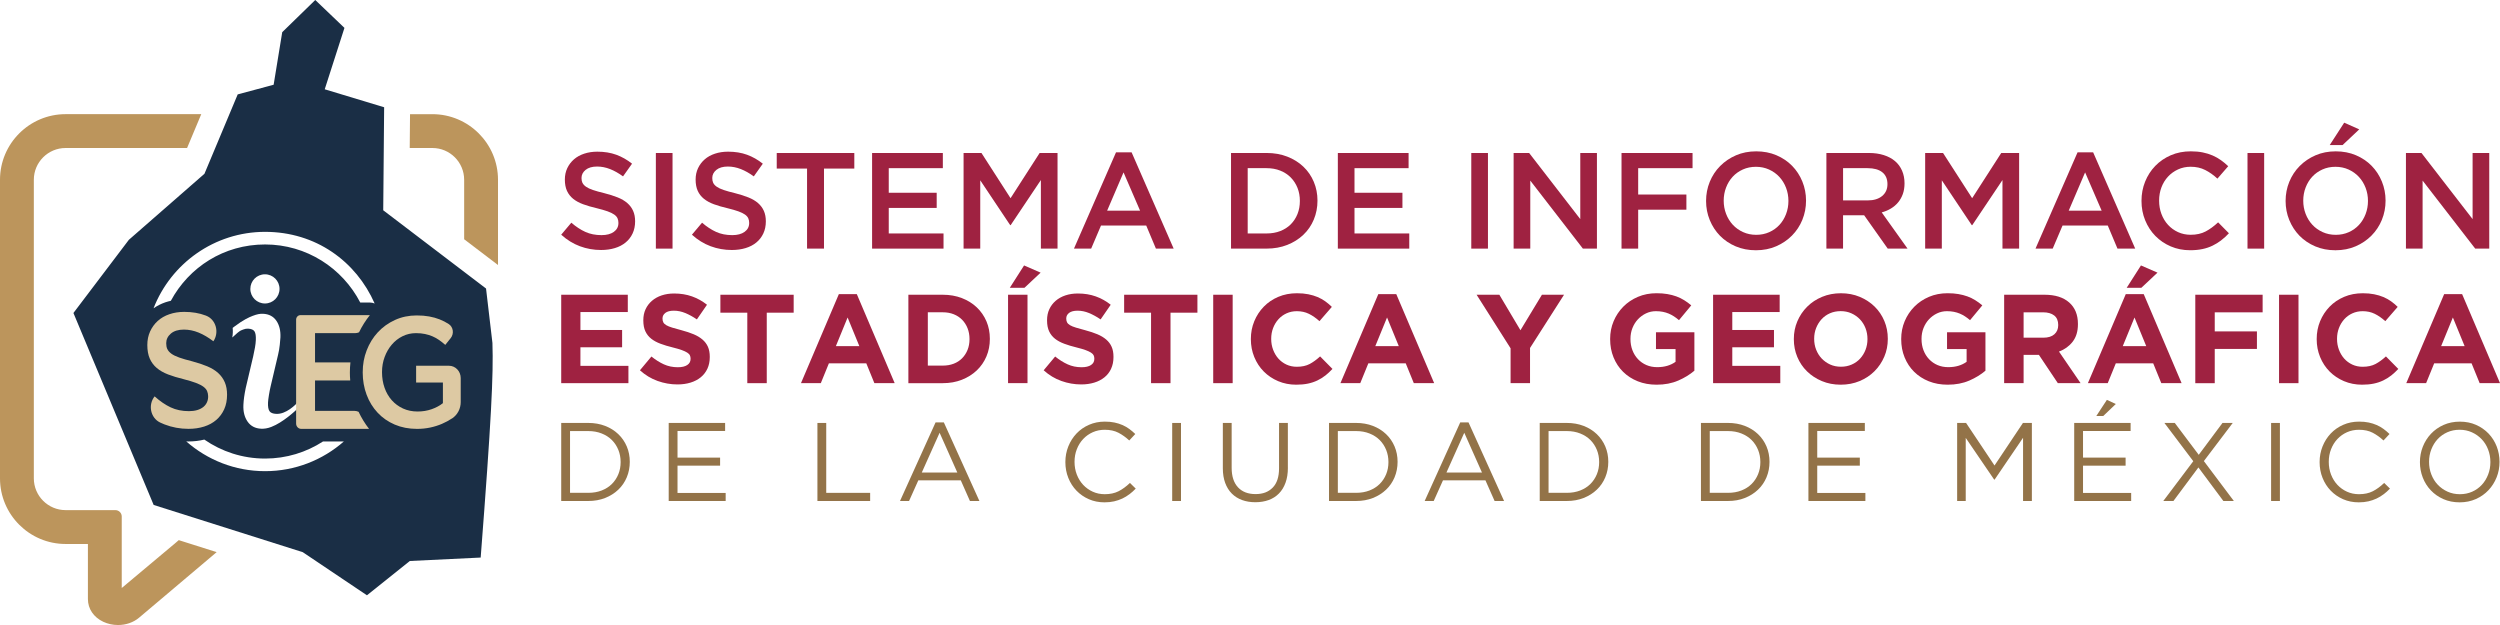 <?xml version="1.0" encoding="UTF-8"?>
<svg id="Layer_1" data-name="Layer 1" xmlns="http://www.w3.org/2000/svg" viewBox="0 0 1540 385">
  <defs>
    <style>
      .cls-1 {
        fill: #bc955c;
      }

      .cls-1, .cls-2, .cls-3, .cls-4, .cls-5 {
        stroke-width: 0px;
      }

      .cls-2 {
        fill: #937348;
      }

      .cls-3 {
        fill: #ddc9a3;
      }

      .cls-4 {
        fill: #1a2e45;
      }

      .cls-5 {
        fill: #9f2241;
      }
    </style>
  </defs>
  <g>
    <g>
      <path class="cls-5" d="M345.71,236.03v-54.47h41.01v10.66h-29.18v11.05h25.68v10.66h-25.68v11.44h29.57v10.66h-41.4Z"/>
      <path class="cls-5" d="M435.76,227.12c-.98,2.1-2.35,3.86-4.1,5.29-1.75,1.43-3.85,2.52-6.27,3.27-2.43.75-5.13,1.13-8.08,1.13-4.15,0-8.22-.71-12.22-2.14-4-1.43-7.62-3.62-10.89-6.58l7.08-8.48c2.49,2.02,5.04,3.63,7.66,4.82,2.62,1.19,5.49,1.79,8.6,1.79,2.49,0,4.42-.45,5.8-1.36,1.37-.91,2.06-2.17,2.06-3.77v-.16c0-.78-.15-1.46-.43-2.06s-.83-1.15-1.64-1.67c-.81-.52-1.93-1.04-3.36-1.56-1.43-.52-3.29-1.06-5.58-1.63-2.76-.67-5.26-1.43-7.49-2.26-2.24-.83-4.13-1.85-5.69-3.07-1.56-1.22-2.77-2.74-3.63-4.55-.86-1.81-1.29-4.07-1.29-6.77v-.15c0-2.49.47-4.73,1.39-6.73.93-2,2.23-3.72,3.91-5.17,1.68-1.45,3.68-2.57,6-3.35,2.33-.78,4.89-1.17,7.69-1.17,3.99,0,7.66.6,11.01,1.79,3.34,1.19,6.42,2.91,9.22,5.14l-6.23,9.03c-2.44-1.66-4.82-2.97-7.16-3.93-2.34-.96-4.67-1.44-7.01-1.44s-4.09.46-5.25,1.36c-1.17.91-1.75,2.04-1.75,3.39v.15c0,.88.17,1.65.51,2.3.34.65.95,1.23,1.84,1.75.88.52,2.09,1.01,3.63,1.48,1.54.47,3.47,1.01,5.81,1.63,2.75.73,5.21,1.55,7.37,2.45,2.16.91,3.98,2,5.46,3.27,1.48,1.27,2.6,2.76,3.36,4.47.75,1.71,1.13,3.76,1.13,6.15v.16c0,2.7-.49,5.1-1.47,7.2Z"/>
      <path class="cls-5" d="M472.32,192.61v43.42h-11.98v-43.42h-16.58v-11.05h45.14v11.05h-16.58Z"/>
      <path class="cls-5" d="M538.62,236.03l-4.98-12.22h-23.04l-4.98,12.22h-12.22l23.34-54.86h11.05l23.34,54.86h-12.53ZM522.13,195.56l-7.24,17.67h14.47l-7.24-17.67Z"/>
      <path class="cls-5" d="M607.65,219.53c-1.4,3.32-3.39,6.2-5.96,8.64-2.57,2.44-5.63,4.36-9.18,5.76-3.55,1.4-7.46,2.1-11.71,2.1h-21.24v-54.47h21.24c4.25,0,8.16.69,11.71,2.06,3.55,1.37,6.62,3.28,9.18,5.72,2.57,2.44,4.55,5.3,5.96,8.6,1.4,3.3,2.1,6.86,2.1,10.7v.16c0,3.84-.7,7.42-2.1,10.74ZM597.22,208.79c0-2.39-.41-4.59-1.21-6.62-.81-2.02-1.92-3.76-3.35-5.21-1.43-1.45-3.15-2.58-5.17-3.39-2.02-.8-4.26-1.2-6.69-1.2h-9.26v32.84h9.26c2.44,0,4.67-.39,6.69-1.17,2.02-.78,3.74-1.89,5.17-3.35,1.43-1.45,2.54-3.16,3.35-5.14.8-1.97,1.21-4.18,1.21-6.62v-.15Z"/>
      <path class="cls-5" d="M620.96,236.03v-54.47h11.98v54.47h-11.98ZM622.04,177.28l8.79-13.77,10.19,4.44-9.96,9.34h-9.03Z"/>
      <path class="cls-5" d="M684.47,227.12c-.98,2.1-2.34,3.86-4.1,5.29s-3.84,2.52-6.28,3.27c-2.43.75-5.12,1.13-8.08,1.13-4.15,0-8.23-.71-12.22-2.14-4-1.43-7.63-3.62-10.89-6.58l7.08-8.48c2.49,2.02,5.05,3.63,7.67,4.82,2.62,1.19,5.49,1.79,8.6,1.79,2.49,0,4.42-.45,5.8-1.36s2.06-2.17,2.06-3.77v-.16c0-.78-.14-1.46-.43-2.06-.29-.6-.83-1.15-1.64-1.67-.81-.52-1.93-1.04-3.36-1.56-1.43-.52-3.29-1.06-5.58-1.63-2.76-.67-5.25-1.43-7.49-2.26-2.24-.83-4.14-1.85-5.7-3.07-1.56-1.22-2.77-2.74-3.63-4.55-.86-1.81-1.29-4.07-1.29-6.77v-.15c0-2.49.46-4.73,1.39-6.73.93-2,2.23-3.72,3.9-5.17s3.68-2.57,6-3.35c2.32-.78,4.89-1.17,7.69-1.17,4,0,7.67.6,11.01,1.79,3.35,1.19,6.42,2.91,9.22,5.14l-6.22,9.03c-2.44-1.66-4.83-2.97-7.16-3.93-2.33-.96-4.67-1.44-7-1.44s-4.09.46-5.26,1.36c-1.17.91-1.75,2.04-1.75,3.39v.15c0,.88.17,1.65.51,2.3.34.65.95,1.23,1.83,1.75.88.52,2.1,1.01,3.63,1.48,1.53.47,3.47,1.01,5.81,1.63,2.76.73,5.21,1.55,7.37,2.45,2.16.91,3.98,2,5.46,3.27,1.48,1.27,2.6,2.76,3.35,4.47.76,1.71,1.13,3.76,1.13,6.15v.16c0,2.7-.49,5.1-1.47,7.2Z"/>
      <path class="cls-5" d="M721.03,192.61v43.42h-11.98v-43.42h-16.58v-11.05h45.14v11.05h-16.58Z"/>
      <path class="cls-5" d="M747.34,236.03v-54.47h11.98v54.47h-11.98Z"/>
      <path class="cls-5" d="M816.44,231.29c-1.51,1.19-3.15,2.22-4.94,3.07-1.79.86-3.75,1.51-5.87,1.95-2.13.44-4.51.66-7.16.66-4,0-7.7-.73-11.13-2.18-3.42-1.45-6.38-3.44-8.87-5.95-2.49-2.51-4.44-5.49-5.84-8.91-1.4-3.42-2.1-7.08-2.1-10.97v-.15c0-3.89.7-7.54,2.1-10.93,1.4-3.4,3.35-6.38,5.84-8.95,2.49-2.57,5.47-4.59,8.95-6.07,3.48-1.48,7.32-2.22,11.52-2.22,2.54,0,4.86.21,6.96.62,2.1.42,4.01.99,5.72,1.71,1.71.73,3.29,1.61,4.75,2.65,1.45,1.04,2.8,2.18,4.05,3.42l-7.63,8.79c-2.13-1.92-4.29-3.42-6.5-4.51-2.21-1.09-4.68-1.63-7.43-1.63-2.28,0-4.4.44-6.34,1.32-1.95.88-3.62,2.1-5.02,3.66-1.4,1.56-2.49,3.36-3.27,5.41-.78,2.05-1.17,4.24-1.17,6.57v.16c0,2.34.39,4.54,1.17,6.61.78,2.07,1.85,3.89,3.23,5.45,1.37,1.55,3.04,2.79,4.98,3.7,1.94.91,4.09,1.36,6.42,1.36,3.11,0,5.74-.57,7.9-1.71,2.15-1.14,4.29-2.7,6.42-4.67l7.62,7.71c-1.4,1.5-2.85,2.85-4.36,4.05Z"/>
      <path class="cls-5" d="M870.91,236.03l-4.98-12.22h-23.03l-4.98,12.22h-12.22l23.35-54.86h11.05l23.35,54.86h-12.53ZM854.42,195.56l-7.24,17.67h14.48l-7.24-17.67Z"/>
      <path class="cls-5" d="M942.5,214.32v21.71h-11.98v-21.48l-20.93-32.99h14.01l13,21.87,13.23-21.87h13.62l-20.93,32.76Z"/>
      <path class="cls-5" d="M1033.75,234.44c-3.87,1.69-8.29,2.53-13.27,2.53-4.26,0-8.13-.7-11.63-2.1s-6.51-3.35-9.03-5.84c-2.52-2.49-4.47-5.45-5.87-8.87-1.4-3.42-2.1-7.16-2.1-11.21v-.15c0-3.89.71-7.54,2.14-10.93,1.43-3.4,3.41-6.38,5.95-8.95,2.54-2.57,5.55-4.59,9.03-6.07,3.48-1.48,7.29-2.22,11.44-2.22,2.44,0,4.66.17,6.66.51,1.99.34,3.85.82,5.56,1.44,1.71.62,3.32,1.4,4.82,2.34,1.51.93,2.96,2,4.36,3.19l-7.55,9.11c-1.04-.88-2.07-1.66-3.11-2.34-1.04-.67-2.12-1.25-3.23-1.71-1.12-.47-2.32-.83-3.62-1.09-1.3-.26-2.72-.39-4.28-.39-2.18,0-4.22.46-6.11,1.37-1.89.91-3.55,2.13-4.98,3.66-1.43,1.54-2.54,3.33-3.35,5.38-.81,2.05-1.21,4.25-1.21,6.59v.16c0,2.5.4,4.8,1.21,6.9.8,2.11,1.95,3.94,3.42,5.5,1.48,1.56,3.21,2.77,5.21,3.63,1.99.86,4.21,1.29,6.65,1.29,4.46,0,8.22-1.1,11.28-3.29v-7.84h-12.06v-10.35h23.66v23.66c-2.8,2.39-6.13,4.42-10,6.11Z"/>
      <path class="cls-5" d="M1055.26,236.03v-54.47h41.01v10.66h-29.18v11.05h25.68v10.66h-25.68v11.44h29.57v10.66h-41.4Z"/>
      <path class="cls-5" d="M1160.71,219.73c-1.45,3.4-3.46,6.38-6.03,8.95-2.57,2.57-5.63,4.59-9.18,6.07-3.55,1.48-7.43,2.22-11.63,2.22s-8.07-.74-11.6-2.22c-3.53-1.48-6.58-3.48-9.14-5.99-2.57-2.51-4.57-5.47-5.99-8.87-1.43-3.4-2.14-7.04-2.14-10.93v-.15c0-3.89.73-7.54,2.18-10.93,1.45-3.4,3.46-6.38,6.03-8.95,2.57-2.57,5.63-4.59,9.18-6.07,3.56-1.48,7.43-2.22,11.63-2.22s8.07.74,11.6,2.22c3.53,1.48,6.57,3.48,9.14,5.99,2.57,2.52,4.56,5.47,5.99,8.87,1.43,3.4,2.14,7.04,2.14,10.93v.16c0,3.89-.73,7.54-2.18,10.93ZM1150.36,208.79c0-2.34-.4-4.54-1.2-6.62-.8-2.07-1.95-3.89-3.42-5.45-1.48-1.56-3.23-2.79-5.25-3.7s-4.23-1.36-6.61-1.36-4.66.44-6.65,1.32c-2,.88-3.71,2.1-5.14,3.66-1.43,1.56-2.54,3.36-3.35,5.41-.81,2.05-1.21,4.24-1.21,6.57v.16c0,2.34.4,4.54,1.21,6.61s1.95,3.89,3.42,5.45c1.48,1.55,3.22,2.79,5.21,3.7,2,.91,4.21,1.36,6.65,1.36s4.59-.44,6.61-1.32c2.03-.88,3.75-2.1,5.18-3.66,1.43-1.55,2.54-3.36,3.35-5.41.8-2.05,1.2-4.24,1.2-6.58v-.15Z"/>
      <path class="cls-5" d="M1213.04,234.44c-3.87,1.69-8.29,2.53-13.27,2.53-4.26,0-8.13-.7-11.63-2.1s-6.51-3.35-9.03-5.84c-2.52-2.49-4.47-5.45-5.87-8.87-1.4-3.42-2.1-7.16-2.1-11.21v-.15c0-3.89.71-7.54,2.14-10.93,1.43-3.4,3.41-6.38,5.95-8.95,2.54-2.57,5.55-4.59,9.03-6.07,3.48-1.48,7.29-2.22,11.44-2.22,2.44,0,4.66.17,6.66.51,1.99.34,3.85.82,5.56,1.44,1.71.62,3.32,1.4,4.82,2.34,1.51.93,2.96,2,4.36,3.19l-7.55,9.11c-1.04-.88-2.07-1.66-3.11-2.34-1.04-.67-2.12-1.25-3.23-1.71-1.12-.47-2.32-.83-3.62-1.09-1.3-.26-2.72-.39-4.28-.39-2.18,0-4.22.46-6.11,1.37-1.89.91-3.55,2.13-4.98,3.66-1.43,1.54-2.54,3.33-3.35,5.38-.81,2.05-1.21,4.25-1.21,6.59v.16c0,2.5.4,4.8,1.21,6.9.8,2.11,1.95,3.94,3.42,5.5,1.48,1.56,3.21,2.77,5.21,3.63,1.99.86,4.21,1.29,6.65,1.29,4.46,0,8.22-1.1,11.28-3.29v-7.84h-12.06v-10.35h23.66v23.66c-2.8,2.39-6.13,4.42-10,6.11Z"/>
      <path class="cls-5" d="M1267.63,236.03l-11.67-17.43h-9.42v17.43h-11.98v-54.47h24.9c6.48,0,11.53,1.58,15.14,4.75,3.6,3.16,5.41,7.57,5.41,13.23v.15c0,4.41-1.08,8-3.23,10.78-2.15,2.78-4.97,4.81-8.44,6.11l13.31,19.45h-14.01ZM1267.86,200.16c0-2.59-.83-4.54-2.49-5.84-1.66-1.29-3.97-1.94-6.92-1.94h-11.91v15.64h12.14c2.96,0,5.23-.7,6.81-2.1,1.58-1.4,2.37-3.27,2.37-5.6v-.15Z"/>
      <path class="cls-5" d="M1331.36,236.03l-4.98-12.22h-23.04l-4.98,12.22h-12.22l23.34-54.86h11.05l23.34,54.86h-12.53ZM1314.86,195.56l-7.24,17.67h14.47l-7.24-17.67ZM1310.04,177.28l8.79-13.77,10.19,4.44-9.96,9.34h-9.03Z"/>
      <path class="cls-5" d="M1364.28,192.38v11.75h25.99v10.82h-25.99v21.09h-11.98v-54.47h41.48v10.82h-29.49Z"/>
      <path class="cls-5" d="M1403.89,236.03v-54.47h11.98v54.47h-11.98Z"/>
      <path class="cls-5" d="M1472.99,231.29c-1.51,1.19-3.15,2.22-4.94,3.07-1.79.86-3.75,1.51-5.87,1.95-2.13.44-4.51.66-7.16.66-4,0-7.7-.73-11.13-2.18-3.42-1.45-6.38-3.44-8.87-5.95-2.49-2.51-4.44-5.49-5.84-8.91-1.4-3.42-2.1-7.08-2.1-10.97v-.15c0-3.89.7-7.54,2.1-10.93,1.4-3.4,3.35-6.38,5.84-8.95,2.49-2.57,5.47-4.59,8.95-6.07,3.48-1.48,7.32-2.22,11.52-2.22,2.54,0,4.86.21,6.96.62,2.1.42,4.01.99,5.72,1.71,1.71.73,3.29,1.61,4.75,2.65,1.45,1.04,2.8,2.18,4.05,3.42l-7.63,8.79c-2.13-1.92-4.29-3.42-6.5-4.51-2.21-1.09-4.68-1.63-7.43-1.63-2.28,0-4.4.44-6.34,1.32-1.95.88-3.62,2.1-5.02,3.66-1.4,1.56-2.49,3.36-3.27,5.41-.78,2.05-1.17,4.24-1.17,6.57v.16c0,2.34.39,4.54,1.17,6.61.78,2.07,1.85,3.89,3.23,5.45,1.37,1.55,3.04,2.79,4.98,3.7,1.94.91,4.09,1.36,6.42,1.36,3.11,0,5.74-.57,7.9-1.71,2.15-1.14,4.29-2.7,6.42-4.67l7.62,7.71c-1.4,1.5-2.85,2.85-4.36,4.05Z"/>
      <path class="cls-5" d="M1527.47,236.03l-4.98-12.22h-23.03l-4.98,12.22h-12.22l23.35-54.86h11.05l23.35,54.86h-12.53ZM1510.97,195.56l-7.24,17.67h14.48l-7.24-17.67Z"/>
    </g>
    <g>
      <path class="cls-5" d="M358.84,112.67c.39.84,1.11,1.63,2.15,2.36s2.47,1.4,4.3,2.02c1.83.62,4.15,1.26,6.96,1.94,3.09.79,5.84,1.65,8.22,2.61,2.39.95,4.37,2.12,5.95,3.49,1.57,1.37,2.77,2.97,3.58,4.8.82,1.82,1.23,3.97,1.23,6.44,0,2.81-.52,5.3-1.55,7.49-1.03,2.19-2.46,4.04-4.3,5.55-1.84,1.52-4.04,2.67-6.62,3.45-2.58.78-5.41,1.18-8.49,1.18-4.54,0-8.89-.77-13.04-2.31-4.15-1.54-7.99-3.91-11.53-7.11l6.23-7.4c2.86,2.47,5.75,4.36,8.66,5.68,2.92,1.32,6.23,1.98,9.93,1.98,3.2,0,5.74-.67,7.61-2.02,1.88-1.35,2.82-3.17,2.82-5.47,0-1.07-.18-2.02-.55-2.86-.37-.84-1.04-1.61-2.03-2.31-.98-.7-2.33-1.36-4.05-1.98-1.72-.62-3.95-1.26-6.71-1.94-3.15-.73-5.95-1.54-8.39-2.44-2.45-.9-4.5-2.02-6.16-3.36-1.66-1.35-2.92-2.97-3.8-4.88-.87-1.91-1.31-4.24-1.31-6.98,0-2.58.5-4.92,1.5-7.03,1-2.1,2.38-3.91,4.13-5.43,1.75-1.52,3.86-2.68,6.32-3.49,2.46-.81,5.15-1.22,8.07-1.22,4.32,0,8.2.63,11.65,1.89,3.45,1.26,6.69,3.1,9.72,5.51l-5.55,7.82c-2.69-1.96-5.36-3.46-7.99-4.5-2.64-1.04-5.3-1.56-8-1.56-3.03,0-5.38.69-7.07,2.06-1.68,1.37-2.52,3.04-2.52,5.01,0,1.18.2,2.19.59,3.03Z"/>
      <path class="cls-5" d="M414.28,94.25v58.9h-10.27v-58.9h10.27Z"/>
      <path class="cls-5" d="M439.36,112.67c.39.84,1.11,1.63,2.15,2.36s2.47,1.4,4.3,2.02c1.83.62,4.15,1.26,6.96,1.94,3.09.79,5.83,1.65,8.22,2.61,2.39.95,4.37,2.12,5.95,3.49,1.57,1.37,2.77,2.97,3.59,4.8.81,1.82,1.23,3.97,1.23,6.44,0,2.81-.52,5.3-1.55,7.49-1.03,2.19-2.46,4.04-4.3,5.55-1.84,1.52-4.04,2.67-6.62,3.45-2.57.78-5.4,1.18-8.49,1.18-4.54,0-8.89-.77-13.04-2.31-4.15-1.54-7.99-3.91-11.53-7.11l6.23-7.4c2.86,2.47,5.75,4.36,8.67,5.68,2.91,1.32,6.23,1.98,9.93,1.98,3.2,0,5.74-.67,7.61-2.02,1.88-1.35,2.82-3.17,2.82-5.47,0-1.07-.18-2.02-.55-2.86-.37-.84-1.04-1.61-2.02-2.31-.98-.7-2.33-1.36-4.05-1.98-1.71-.62-3.95-1.26-6.71-1.94-3.15-.73-5.95-1.54-8.39-2.44-2.45-.9-4.5-2.02-6.16-3.36-1.66-1.35-2.93-2.97-3.8-4.88-.87-1.91-1.31-4.24-1.31-6.98,0-2.58.5-4.92,1.5-7.03,1-2.1,2.38-3.91,4.13-5.43,1.75-1.52,3.86-2.68,6.32-3.49,2.46-.81,5.15-1.22,8.07-1.22,4.32,0,8.2.63,11.65,1.89,3.45,1.26,6.69,3.1,9.72,5.51l-5.55,7.82c-2.69-1.96-5.36-3.46-7.99-4.5-2.64-1.04-5.3-1.56-8-1.56-3.03,0-5.38.69-7.07,2.06-1.68,1.37-2.52,3.04-2.52,5.01,0,1.18.19,2.19.59,3.03Z"/>
      <path class="cls-5" d="M507.59,153.14h-10.44v-49.3h-18.68v-9.59h47.79v9.59h-18.68v49.3Z"/>
      <path class="cls-5" d="M580.79,103.59h-33.32v15.15h29.53v9.34h-29.53v15.73h33.74v9.34h-44v-58.9h43.58v9.34Z"/>
      <path class="cls-5" d="M622.6,138.67h-.34l-18.43-27.6v42.07h-10.27v-58.9h11.02l17.92,27.85,17.92-27.85h11.02v58.9h-10.26v-42.24l-18.6,27.77Z"/>
      <path class="cls-5" d="M722.98,153.14h-10.94l-5.97-14.22h-27.85l-6.06,14.22h-10.6l25.91-59.32h9.59l25.91,59.32ZM692.1,106.2l-10.1,23.56h20.28l-10.18-23.56Z"/>
      <path class="cls-5" d="M809.3,135.26c-1.51,3.62-3.66,6.75-6.44,9.38-2.78,2.64-6.08,4.71-9.93,6.23-3.84,1.51-8.06,2.27-12.66,2.27h-21.96v-58.9h21.96c4.6,0,8.82.74,12.66,2.23,3.84,1.49,7.15,3.55,9.93,6.19,2.78,2.64,4.92,5.75,6.44,9.34,1.52,3.59,2.27,7.46,2.27,11.61s-.76,8.03-2.27,11.65ZM799.25,115.71c-.99-2.45-2.36-4.58-4.14-6.38-1.77-1.8-3.92-3.21-6.45-4.22-2.53-1.02-5.34-1.52-8.44-1.52h-11.64v40.22h11.64c3.09,0,5.91-.49,8.44-1.48,2.53-.99,4.68-2.37,6.45-4.14,1.77-1.78,3.15-3.89,4.14-6.34.98-2.45,1.47-5.14,1.47-8.07s-.49-5.62-1.47-8.07Z"/>
      <path class="cls-5" d="M867.69,103.59h-33.32v15.15h29.53v9.34h-29.53v15.73h33.74v9.34h-44v-58.9h43.58v9.34Z"/>
      <path class="cls-5" d="M916.58,94.25v58.9h-10.27v-58.9h10.27Z"/>
      <path class="cls-5" d="M973.45,94.25h10.26v58.9h-8.65l-32.41-41.9v41.9h-10.26v-58.9h9.57l31.49,40.72v-40.72Z"/>
      <path class="cls-5" d="M1042.61,103.59h-33.49v16.24h29.7v9.34h-29.7v23.98h-10.26v-58.9h43.75v9.34Z"/>
      <path class="cls-5" d="M1110.26,135.39c-1.52,3.7-3.65,6.94-6.4,9.72-2.75,2.78-6,4.98-9.76,6.61-3.76,1.63-7.91,2.44-12.45,2.44s-8.7-.8-12.45-2.4c-3.76-1.6-6.98-3.77-9.68-6.52-2.69-2.75-4.79-5.98-6.31-9.68-1.52-3.7-2.27-7.63-2.27-11.78s.76-8.08,2.27-11.78c1.52-3.7,3.64-6.94,6.4-9.72,2.75-2.78,6-4.98,9.76-6.61,3.76-1.63,7.91-2.44,12.45-2.44s8.69.8,12.45,2.4c3.76,1.6,6.98,3.78,9.67,6.52,2.69,2.75,4.8,5.98,6.31,9.68,1.51,3.7,2.27,7.63,2.27,11.78s-.76,8.08-2.27,11.78ZM1100.2,115.66c-.98-2.55-2.36-4.78-4.12-6.69-1.77-1.91-3.88-3.42-6.35-4.54-2.47-1.12-5.16-1.68-8.08-1.68s-5.6.55-8.03,1.64c-2.44,1.1-4.53,2.58-6.27,4.46-1.74,1.88-3.1,4.09-4.08,6.65-.98,2.55-1.47,5.26-1.47,8.12s.49,5.57,1.47,8.12c.98,2.55,2.36,4.78,4.12,6.69,1.77,1.91,3.88,3.42,6.35,4.54,2.47,1.12,5.16,1.68,8.08,1.68s5.59-.55,8.03-1.64c2.44-1.09,4.53-2.58,6.27-4.46,1.74-1.88,3.1-4.09,4.08-6.65.98-2.55,1.47-5.26,1.47-8.12s-.49-5.56-1.47-8.12Z"/>
      <path class="cls-5" d="M1162.84,153.14l-14.52-20.53h-13v20.53h-10.26v-58.9h26.25c3.37,0,6.41.44,9.13,1.31,2.72.87,5.02,2.1,6.9,3.7,1.88,1.6,3.32,3.56,4.33,5.89,1.01,2.33,1.52,4.92,1.52,7.78,0,2.47-.35,4.67-1.05,6.61-.7,1.94-1.67,3.65-2.9,5.13-1.23,1.49-2.71,2.75-4.42,3.78-1.71,1.04-3.61,1.84-5.68,2.4l15.9,22.3h-12.2ZM1159.47,106.08c-2.14-1.66-5.15-2.49-9.03-2.49h-15.11v19.86h15.19c3.71,0,6.67-.9,8.86-2.7,2.19-1.8,3.29-4.23,3.29-7.27,0-3.27-1.07-5.73-3.21-7.39Z"/>
      <path class="cls-5" d="M1214.93,138.67h-.34l-18.43-27.6v42.07h-10.26v-58.9h11.02l17.92,27.85,17.92-27.85h11.02v58.9h-10.26v-42.24l-18.59,27.77Z"/>
      <path class="cls-5" d="M1315.3,153.14h-10.94l-5.98-14.22h-27.85l-6.06,14.22h-10.6l25.91-59.32h9.59l25.91,59.32ZM1284.42,106.2l-10.09,23.56h20.28l-10.18-23.56Z"/>
      <path class="cls-5" d="M1368.26,148.05c-1.65,1.26-3.44,2.36-5.34,3.28-1.91.93-4,1.63-6.27,2.1-2.27.48-4.78.71-7.53.71-4.32,0-8.3-.79-11.95-2.36-3.65-1.57-6.8-3.72-9.47-6.44-2.67-2.72-4.75-5.93-6.27-9.63-1.52-3.7-2.27-7.68-2.27-11.95s.74-8.16,2.23-11.86c1.49-3.7,3.58-6.94,6.27-9.72,2.69-2.78,5.89-4.96,9.59-6.56,3.7-1.6,7.8-2.4,12.28-2.4,2.69,0,5.14.22,7.36.67,2.21.45,4.25,1.08,6.1,1.89,1.85.81,3.56,1.78,5.13,2.9,1.57,1.12,3.06,2.36,4.46,3.7l-6.65,7.66c-2.36-2.19-4.85-3.96-7.49-5.3-2.64-1.35-5.64-2.02-9-2.02-2.81,0-5.4.55-7.78,1.64-2.39,1.1-4.45,2.58-6.18,4.46-1.74,1.88-3.09,4.08-4.04,6.61s-1.43,5.24-1.43,8.16.47,5.65,1.43,8.2c.95,2.55,2.3,4.78,4.04,6.69,1.74,1.91,3.8,3.41,6.18,4.5,2.39,1.09,4.98,1.64,7.78,1.64,3.59,0,6.68-.69,9.26-2.06,2.58-1.37,5.13-3.24,7.66-5.6l6.65,6.73c-1.51,1.63-3.1,3.07-4.75,4.33Z"/>
      <path class="cls-5" d="M1394.72,94.25v58.9h-10.26v-58.9h10.26Z"/>
      <path class="cls-5" d="M1467.25,135.39c-1.52,3.7-3.65,6.94-6.4,9.72-2.75,2.78-6,4.98-9.76,6.61-3.76,1.63-7.91,2.44-12.45,2.44s-8.7-.8-12.45-2.4c-3.76-1.6-6.98-3.77-9.68-6.52-2.69-2.75-4.79-5.98-6.31-9.68-1.52-3.7-2.27-7.63-2.27-11.78s.76-8.08,2.27-11.78c1.52-3.7,3.64-6.94,6.4-9.72,2.75-2.78,6-4.98,9.76-6.61,3.76-1.63,7.91-2.44,12.45-2.44s8.69.8,12.45,2.4c3.76,1.6,6.98,3.78,9.67,6.52,2.69,2.75,4.8,5.98,6.31,9.68,1.51,3.7,2.27,7.63,2.27,11.78s-.76,8.08-2.27,11.78ZM1457.2,115.66c-.98-2.55-2.36-4.78-4.12-6.69-1.77-1.91-3.88-3.42-6.35-4.54-2.47-1.12-5.16-1.68-8.08-1.68s-5.6.55-8.03,1.64c-2.44,1.1-4.53,2.58-6.27,4.46-1.74,1.88-3.1,4.09-4.08,6.65-.98,2.55-1.47,5.26-1.47,8.12s.49,5.57,1.47,8.12c.98,2.55,2.36,4.78,4.12,6.69,1.77,1.91,3.88,3.42,6.35,4.54,2.47,1.12,5.16,1.68,8.08,1.68s5.59-.55,8.03-1.64c2.44-1.09,4.53-2.58,6.27-4.46,1.74-1.88,3.1-4.09,4.08-6.65.98-2.55,1.47-5.26,1.47-8.12s-.49-5.56-1.47-8.12ZM1435.11,89.37l8.92-13.8,9.26,4.12-10.26,9.67h-7.91Z"/>
      <path class="cls-5" d="M1523.12,94.25h10.26v58.9h-8.65l-32.41-41.9v41.9h-10.26v-58.9h9.57l31.49,40.72v-40.72Z"/>
    </g>
    <g>
      <path class="cls-2" d="M386.1,294.02c-1.24,2.95-2.99,5.5-5.26,7.65-2.27,2.16-4.96,3.85-8.1,5.09-3.13,1.24-6.58,1.85-10.34,1.85h-16.69v-48.08h16.69c3.76,0,7.2.61,10.34,1.82,3.14,1.21,5.84,2.9,8.1,5.05s4.02,4.7,5.26,7.62,1.85,6.08,1.85,9.47-.62,6.56-1.85,9.51ZM380.91,277.15c-.94-2.33-2.27-4.36-3.98-6.08-1.72-1.72-3.82-3.07-6.29-4.05-2.47-.99-5.22-1.48-8.24-1.48h-11.26v38.04h11.26c3.02,0,5.77-.48,8.24-1.44,2.47-.97,4.56-2.3,6.29-4.02,1.72-1.72,3.04-3.72,3.98-6.01.94-2.29,1.4-4.78,1.4-7.49s-.47-5.15-1.4-7.49Z"/>
      <path class="cls-2" d="M446.67,265.48h-29.32v16.41h26.23v4.95h-26.23v16.82h29.66v4.95h-35.09v-48.08h34.75v4.94Z"/>
      <path class="cls-2" d="M503.53,260.54h5.43v43.06h27.05v5.02h-32.48v-48.08Z"/>
      <path class="cls-2" d="M603.32,308.61h-5.84l-5.63-12.71h-26.17l-5.7,12.71h-5.57l21.91-48.42h5.09l21.91,48.42ZM578.8,266.58l-10.99,24.52h21.91l-10.92-24.52Z"/>
      <path class="cls-2" d="M695.71,304.45c-1.34,1.03-2.8,1.91-4.35,2.65-1.56.73-3.23,1.3-5.02,1.72-1.79.41-3.78.62-5.97.62-3.48,0-6.69-.64-9.62-1.92-2.93-1.29-5.47-3.04-7.62-5.26-2.15-2.22-3.83-4.84-5.04-7.86-1.21-3.02-1.82-6.27-1.82-9.75s.61-6.66,1.82-9.68c1.21-3.02,2.89-5.66,5.04-7.93s4.72-4.06,7.7-5.36c2.97-1.31,6.22-1.96,9.75-1.96,2.2,0,4.18.18,5.94.55,1.77.37,3.4.89,4.91,1.55s2.91,1.46,4.19,2.4c1.29.94,2.52,1.98,3.71,3.13l-3.71,3.98c-2.06-1.92-4.27-3.5-6.62-4.74-2.36-1.24-5.19-1.85-8.48-1.85-2.66,0-5.12.51-7.38,1.51-2.27,1.01-4.24,2.41-5.91,4.19-1.67,1.78-2.97,3.87-3.91,6.28s-1.41,5-1.41,7.79.47,5.41,1.41,7.84c.94,2.42,2.24,4.53,3.91,6.32,1.67,1.78,3.64,3.19,5.91,4.22,2.27,1.03,4.72,1.54,7.38,1.54,3.29,0,6.13-.6,8.51-1.82,2.38-1.21,4.72-2.92,7.01-5.12l3.57,3.5c-1.24,1.28-2.53,2.44-3.88,3.47Z"/>
      <path class="cls-2" d="M727.49,260.54v48.08h-5.42v-48.08h5.42Z"/>
      <path class="cls-2" d="M793.34,288.08c0,3.53-.48,6.61-1.45,9.27-.96,2.66-2.32,4.88-4.09,6.67-1.76,1.78-3.87,3.13-6.32,4.01-2.45.89-5.18,1.34-8.21,1.34s-5.69-.45-8.14-1.34c-2.45-.89-4.56-2.22-6.32-3.98-1.77-1.76-3.13-3.95-4.09-6.56s-1.45-5.6-1.45-9v-27.95h5.43v27.61c0,5.22,1.29,9.22,3.88,12.02,2.58,2.79,6.19,4.19,10.82,4.19s7.97-1.33,10.58-3.98c2.61-2.65,3.91-6.61,3.91-11.88v-27.95h5.43v27.54Z"/>
      <path class="cls-2" d="M859.06,294.02c-1.24,2.95-2.99,5.5-5.26,7.65-2.27,2.16-4.96,3.85-8.1,5.09-3.13,1.24-6.58,1.85-10.34,1.85h-16.69v-48.08h16.69c3.76,0,7.2.61,10.34,1.82,3.14,1.21,5.84,2.9,8.1,5.05,2.27,2.15,4.02,4.7,5.26,7.62,1.24,2.93,1.85,6.08,1.85,9.47s-.62,6.56-1.85,9.51ZM853.88,277.15c-.94-2.33-2.27-4.36-3.98-6.08-1.72-1.72-3.82-3.07-6.29-4.05-2.47-.99-5.22-1.48-8.24-1.48h-11.26v38.04h11.26c3.02,0,5.77-.48,8.24-1.44,2.47-.97,4.56-2.3,6.29-4.02,1.72-1.72,3.04-3.72,3.98-6.01.94-2.29,1.4-4.78,1.4-7.49s-.47-5.15-1.4-7.49Z"/>
      <path class="cls-2" d="M926.51,308.61h-5.84l-5.63-12.71h-26.17l-5.7,12.71h-5.57l21.91-48.42h5.09l21.91,48.42ZM901.99,266.58l-10.99,24.52h21.91l-10.92-24.52Z"/>
      <path class="cls-2" d="M988.86,294.02c-1.24,2.95-2.99,5.5-5.26,7.65-2.27,2.16-4.96,3.85-8.1,5.09-3.13,1.24-6.58,1.85-10.34,1.85h-16.69v-48.08h16.69c3.76,0,7.2.61,10.34,1.82,3.14,1.21,5.84,2.9,8.1,5.05s4.02,4.7,5.26,7.62,1.85,6.08,1.85,9.47-.62,6.56-1.85,9.51ZM983.68,277.15c-.94-2.33-2.27-4.36-3.98-6.08-1.72-1.72-3.82-3.07-6.29-4.05-2.47-.99-5.22-1.48-8.24-1.48h-11.26v38.04h11.26c3.02,0,5.77-.48,8.24-1.44,2.47-.97,4.56-2.3,6.29-4.02,1.72-1.72,3.04-3.72,3.98-6.01.94-2.29,1.4-4.78,1.4-7.49s-.47-5.15-1.4-7.49Z"/>
      <path class="cls-2" d="M1088.17,294.02c-1.24,2.95-2.99,5.5-5.26,7.65-2.27,2.16-4.96,3.85-8.1,5.09-3.13,1.24-6.58,1.85-10.34,1.85h-16.69v-48.08h16.69c3.76,0,7.2.61,10.34,1.82,3.14,1.21,5.84,2.9,8.1,5.05s4.02,4.7,5.26,7.62,1.85,6.08,1.85,9.47-.62,6.56-1.85,9.51ZM1082.98,277.15c-.94-2.33-2.27-4.36-3.98-6.08-1.72-1.72-3.82-3.07-6.29-4.05-2.47-.99-5.22-1.48-8.24-1.48h-11.26v38.04h11.26c3.02,0,5.77-.48,8.24-1.44,2.47-.97,4.56-2.3,6.29-4.02,1.72-1.72,3.04-3.72,3.98-6.01.94-2.29,1.4-4.78,1.4-7.49s-.47-5.15-1.4-7.49Z"/>
      <path class="cls-2" d="M1148.74,265.48h-29.32v16.41h26.23v4.95h-26.23v16.82h29.66v4.95h-35.09v-48.08h34.75v4.94Z"/>
      <path class="cls-2" d="M1228.68,295.43h-.28l-17.51-25.69v38.87h-5.29v-48.08h5.5l17.52,26.23,17.51-26.23h5.5v48.08h-5.43v-38.94l-17.51,25.75Z"/>
      <path class="cls-2" d="M1312.46,265.48h-29.32v16.41h26.23v4.95h-26.23v16.82h29.66v4.95h-35.09v-48.08h34.75v4.94ZM1291.31,256.28l6.53-9.96,5.5,2.54-7.76,7.41h-4.26Z"/>
      <path class="cls-2" d="M1369.6,308.61l-15.38-20.67-15.39,20.67h-6.24l18.47-24.52-17.79-23.56h6.39l14.76,19.64,14.63-19.64h6.32l-17.79,23.49,18.47,24.59h-6.45Z"/>
      <path class="cls-2" d="M1404.42,260.54v48.08h-5.42v-48.08h5.42Z"/>
      <path class="cls-2" d="M1468.32,304.45c-1.34,1.03-2.8,1.91-4.35,2.65-1.56.73-3.23,1.3-5.02,1.72-1.79.41-3.78.62-5.97.62-3.48,0-6.69-.64-9.62-1.92-2.93-1.29-5.47-3.04-7.62-5.26-2.15-2.22-3.83-4.84-5.04-7.86-1.21-3.02-1.82-6.27-1.82-9.75s.61-6.66,1.82-9.68c1.21-3.02,2.89-5.66,5.04-7.93,2.15-2.27,4.72-4.06,7.7-5.36,2.97-1.31,6.22-1.96,9.75-1.96,2.2,0,4.18.18,5.94.55,1.77.37,3.4.89,4.91,1.55s2.91,1.46,4.19,2.4c1.29.94,2.52,1.98,3.71,3.13l-3.71,3.98c-2.06-1.92-4.27-3.5-6.62-4.74-2.36-1.24-5.19-1.85-8.48-1.85-2.66,0-5.12.51-7.38,1.51-2.27,1.01-4.24,2.41-5.91,4.19-1.67,1.78-2.97,3.87-3.91,6.28s-1.41,5-1.41,7.79.47,5.41,1.41,7.84c.94,2.42,2.24,4.53,3.91,6.32,1.67,1.78,3.64,3.19,5.91,4.22,2.27,1.03,4.72,1.54,7.38,1.54,3.29,0,6.13-.6,8.51-1.82,2.38-1.21,4.72-2.92,7.01-5.12l3.57,3.5c-1.24,1.28-2.53,2.44-3.88,3.47Z"/>
      <path class="cls-2" d="M1537.92,294.02c-1.19,3-2.86,5.64-5.02,7.93-2.15,2.29-4.74,4.11-7.76,5.46-3.02,1.35-6.36,2.03-10.02,2.03s-6.99-.66-9.99-1.99c-2.99-1.32-5.58-3.13-7.73-5.39-2.15-2.26-3.81-4.89-4.98-7.89-1.16-3-1.75-6.17-1.75-9.51s.6-6.51,1.79-9.51c1.19-3,2.86-5.64,5.02-7.94,2.15-2.28,4.74-4.11,7.76-5.46,3.02-1.34,6.36-2.02,10.02-2.02s6.99.66,9.99,1.99c2.99,1.32,5.57,3.13,7.73,5.39,2.15,2.27,3.81,4.9,4.98,7.9,1.16,2.99,1.75,6.17,1.75,9.51s-.6,6.52-1.79,9.51ZM1532.67,276.88c-.94-2.43-2.25-4.54-3.95-6.32-1.69-1.78-3.7-3.2-6.01-4.25s-4.84-1.58-7.59-1.58-5.28.52-7.59,1.55c-2.31,1.03-4.29,2.44-5.94,4.22-1.65,1.79-2.94,3.88-3.88,6.28-.94,2.41-1.41,4.98-1.41,7.73s.47,5.34,1.41,7.76,2.25,4.54,3.95,6.32c1.69,1.79,3.7,3.21,6.01,4.26,2.31,1.05,4.84,1.58,7.59,1.58s5.28-.51,7.59-1.54c2.31-1.03,4.29-2.44,5.94-4.22,1.65-1.79,2.94-3.88,3.88-6.29.94-2.4,1.41-4.98,1.41-7.73s-.47-5.33-1.41-7.76Z"/>
    </g>
  </g>
  <g>
    <path class="cls-4" d="M303.36,211.43c-1.32-11.23-2.64-22.46-3.96-33.7-21.11-16.07-42.22-32.13-63.33-48.2.19-21.15.38-42.31.56-63.46-12.2-3.69-24.4-7.38-36.6-11.07,4.05-12.61,8.1-25.21,12.15-37.82-5.99-5.73-11.98-11.45-17.98-17.18-6.78,6.61-13.56,13.21-20.35,19.82-1.76,10.79-3.52,21.58-5.29,32.38-7.38,1.98-14.76,3.96-22.14,5.95-6.83,16.3-13.66,32.6-20.48,48.89-15.52,13.56-31.04,27.12-46.56,40.68-11.38,15.03-22.77,30.05-34.15,45.08,16.47,39.41,32.94,78.83,49.42,118.24,30.62,9.7,61.23,19.39,91.84,29.09,13.18,8.86,26.37,17.72,39.55,26.57,8.81-7.05,17.62-14.09,26.43-21.14,14.54-.7,29.09-1.41,43.63-2.11,6.58-85.1,7.9-112.85,7.24-132.01ZM163.3,290.24c-18.59,0-35.58-6.93-48.56-18.33.45.01.9.03,1.35.03,3.44,0,6.7-.4,9.77-1.16,10.64,7.37,23.54,11.7,37.44,11.7,13.15,0,25.4-3.88,35.69-10.54h12.83c-12.98,11.38-29.95,18.3-48.52,18.3ZM143.32,201.98c.36-.28.7-.55,1.03-.79,5.39-4.08,8.95-5.72,11.27-6.61,2.7-1.04,4.52-1.38,6.45-1.29,3.61.17,6.34,1.61,8.18,4.3,1.84,2.7,2.67,6.12,2.49,10.28-.04.86-.17,2.37-.4,4.54-.23,2.17-.57,4.15-1.01,5.94l-4.6,19.55c-.38,1.57-.73,3.37-1.06,5.4-.34,2.01-.52,3.56-.57,4.59-.11,2.62.2,4.43.94,5.42,1.1,1.46,3.03,1.55,4.02,1.62,6.13.42,12.08-5.73,13.47-7.22v3.82c-1.63,1.56-9.2,8.7-16.43,11.46-2.31.88-4.3,1.19-6.29,1.09-3.63-.17-6.4-1.64-8.3-4.37-1.9-2.75-2.76-6.15-2.58-10.22.07-1.58.21-3.19.44-4.84.23-1.65.55-3.5.98-5.56l4.62-19.63c.42-1.88.78-3.67,1.08-5.35.3-1.68.48-3.23.54-4.63.11-2.53-.16-4.32-.82-5.35-.66-1.03-1.97-1.59-3.95-1.69-.97-.05-1.98.14-3.01.54,0,0-.72.24-1.45.59-.97.48-2.85,2-5.28,4.33.36-1.94.44-3.93.24-5.91ZM154.21,177.96c0-4.96,4.02-8.99,8.99-8.99s8.99,4.02,8.99,8.99-4.02,8.99-8.99,8.99-8.99-4.02-8.99-8.99ZM227.84,186.37h-5.92c-10.97-21.23-33.12-35.78-58.62-35.78s-46.91,14.06-58.06,34.7c-1.17.27-2.32.57-3.43.95-2.65.92-5.06,2.16-7.23,3.67,10.7-27.52,37.46-47.09,68.71-47.09s56.08,18.18,67.5,44.14c-.92-.38-1.92-.6-2.96-.6Z"/>
    <path class="cls-1" d="M266.36,91.17c10.78,0,19.56,8.77,19.56,19.56v36.65l20.85,15.87v-52.51c0-22.28-18.13-40.41-40.41-40.41h-13.78l-.19,20.85h13.96Z"/>
    <path class="cls-1" d="M106.97,335.41l-31.98,26.8v-44.04c0-2.17-1.76-3.94-3.94-3.94h-30.65c-10.78,0-19.56-8.77-19.56-19.56V110.73c0-10.78,8.77-19.56,19.56-19.56h74.84l8.74-20.85H40.41C18.13,70.32,0,88.45,0,110.73v183.95c0,22.28,18.13,40.41,40.41,40.41h13.74v33.93c0,6,3.55,11.23,9.49,14.01,2.77,1.29,5.9,1.98,9.05,1.98,4.89,0,9.49-1.59,12.96-4.5l47.81-40.4-23.34-7.39-3.13,2.7Z"/>
    <path class="cls-3" d="M278.49,257.72c-1.94,1.29-4.02,2.41-6.27,3.38-2.24.96-4.65,1.72-7.23,2.27-2.58.55-5.28.82-8.11.82-5.04,0-9.62-.89-13.73-2.65-4.12-1.77-7.63-4.21-10.55-7.34-2.92-3.12-5.18-6.8-6.77-11.05-1.6-4.25-2.4-8.85-2.4-13.8s.81-9.27,2.44-13.51c1.63-4.25,3.92-7.96,6.87-11.15,2.95-3.19,6.47-5.71,10.55-7.58,4.09-1.86,8.55-2.8,13.41-2.8,2.82,0,5.39.21,7.69.63,2.3.42,4.44,1.01,6.4,1.79,1.96.77,3.82,1.72,5.57,2.85.02.01.04.02.05.03,2.85,1.84,3.38,5.97,1.23,8.66l-3.35,4.19c-1.23-1.09-2.49-2.09-3.78-2.99-1.29-.9-2.64-1.66-4.06-2.27-1.41-.61-2.96-1.09-4.65-1.45s-3.55-.53-5.57-.53c-2.95,0-5.7.63-8.25,1.89-2.55,1.26-4.76,2.98-6.63,5.18-1.88,2.19-3.35,4.74-4.42,7.64-1.08,2.9-1.61,6-1.61,9.28,0,3.48.52,6.71,1.57,9.67,1.04,2.97,2.54,5.53,4.47,7.69,1.93,2.16,4.24,3.85,6.91,5.08,2.67,1.23,5.67,1.84,8.98,1.84,3.07,0,5.94-.47,8.62-1.41,2.67-.94,4.99-2.18,6.96-3.74v-12.71h-16.5v-10.33h20.23c4,0,7.24,3.39,7.24,7.58v14.83c0,4.05-1.98,7.82-5.24,9.99l-.06.04Z"/>
    <path class="cls-3" d="M103.1,215.05c.45,1,1.26,1.94,2.44,2.8,1.18.87,2.81,1.67,4.88,2.4,2.08.74,4.71,1.5,7.9,2.3,3.51.93,6.63,1.97,9.34,3.1,2.71,1.14,4.96,2.52,6.75,4.15s3.15,3.54,4.07,5.7c.93,2.17,1.39,4.72,1.39,7.66,0,3.34-.58,6.31-1.75,8.91-1.17,2.6-2.8,4.8-4.88,6.6-2.08,1.8-4.59,3.17-7.51,4.1-2.93.93-6.14,1.4-9.64,1.4-5.16,0-10.1-.92-14.81-2.75-.9-.35-1.79-.74-2.67-1.16-5.91-2.85-7.55-10.89-3.36-16.1h0c3.25,2.94,6.53,5.19,9.84,6.76,3.31,1.57,7.07,2.35,11.28,2.35,3.82,0,6.81-.88,8.97-2.65,1.97-1.61,2.98-4.07,2.87-6.69-.04-1.09-.25-2.08-.62-2.97-.41-1-1.18-1.92-2.3-2.75-1.12-.83-2.65-1.62-4.6-2.35-1.95-.73-4.49-1.5-7.62-2.3-3.58-.87-6.75-1.84-9.53-2.9-2.78-1.07-5.11-2.4-6.99-4-1.88-1.6-3.32-3.54-4.31-5.81-.99-2.27-1.49-5.04-1.49-8.31,0-3.07.57-5.86,1.71-8.36,1.14-2.5,2.7-4.65,4.69-6.46s4.38-3.19,7.18-4.15c2.8-.97,5.85-1.45,9.16-1.45,4.91,0,9.32.75,13.24,2.25.1.04.19.07.28.11,6.05,2.38,8.18,10.24,4.44,15.75h0c-3.06-2.33-6.08-4.12-9.08-5.35-3-1.23-6.02-1.85-9.08-1.85-3.44,0-6.11.82-8.03,2.45-1.91,1.64-2.87,3.62-2.87,5.95,0,1.4.22,2.6.67,3.6Z"/>
    <path class="cls-3" d="M220.87,253.66c-.85-.37-1.76-.58-2.71-.58h-24.1v-18.72h21.68c-.14-1.61-.22-3.23-.22-4.88,0-2.11.12-4.18.35-6.23h-21.81v-18.02h24.69c.85,0,1.65-.22,2.42-.53,1.84-3.8,4.08-7.35,6.67-10.58h-42.77c-1.47,0-2.66,1.25-2.66,2.79v64.01c0,1.8,1.39,3.26,3.11,3.26h41.81c-2.51-3.23-4.68-6.76-6.45-10.53Z"/>
  </g>
</svg>